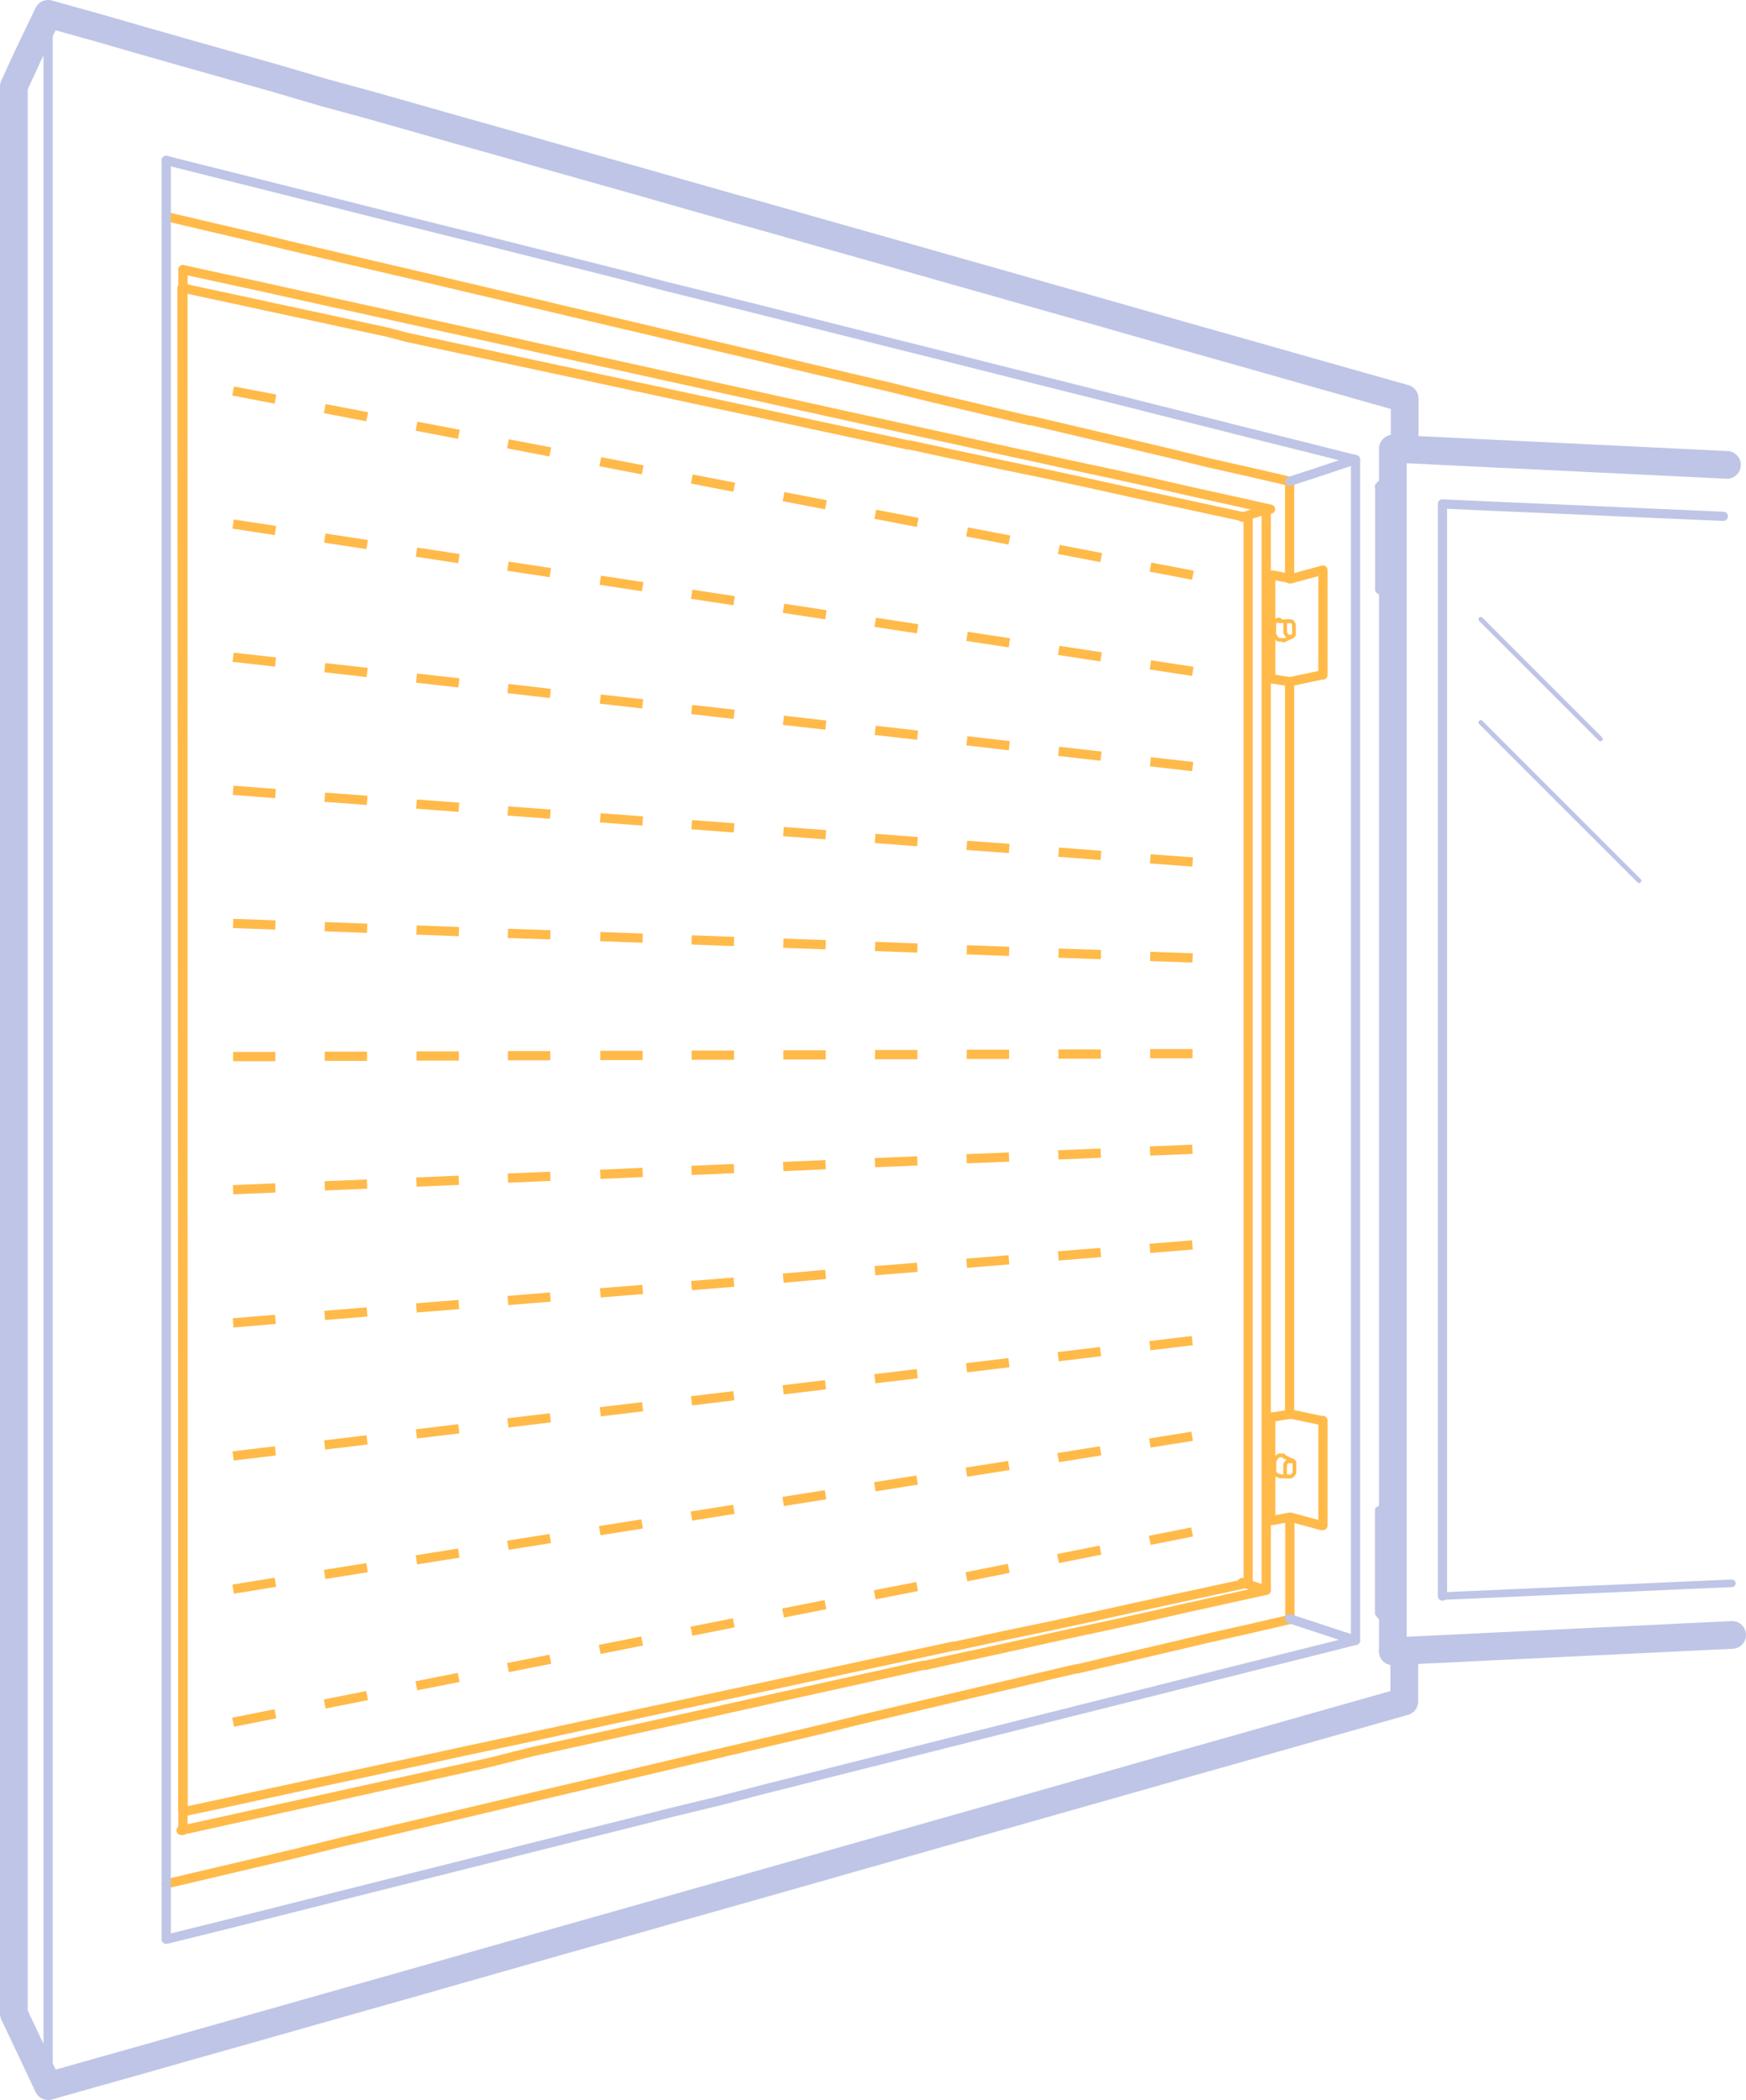 <svg id="be34e477-981e-4ad2-a272-85fb2ed22887" data-name="Calque 1" xmlns="http://www.w3.org/2000/svg" viewBox="0 0 189.06 227.4"><defs><style>.aafab578-434b-4706-8436-62baf22aee9b,.b0e176b3-e47f-45ea-856a-0a7f59ae78bc,.b314b006-99fb-42f5-b3f6-505883eee15b,.b3a192c2-14ec-4cb1-9a41-47dd9cc0a7cd,.b8075bc5-bfad-4b51-a4cf-97eb82f04958,.bd1d5bd5-5ae9-411d-bbbe-46a622845b0d,.bf417f50-43bd-4dc5-a258-1b167fb08f2a{fill:none;}.b0e176b3-e47f-45ea-856a-0a7f59ae78bc,.b3a192c2-14ec-4cb1-9a41-47dd9cc0a7cd,.bf417f50-43bd-4dc5-a258-1b167fb08f2a{stroke:#ffba49;}.aafab578-434b-4706-8436-62baf22aee9b,.b0e176b3-e47f-45ea-856a-0a7f59ae78bc,.b314b006-99fb-42f5-b3f6-505883eee15b,.b3a192c2-14ec-4cb1-9a41-47dd9cc0a7cd,.b8075bc5-bfad-4b51-a4cf-97eb82f04958,.bd1d5bd5-5ae9-411d-bbbe-46a622845b0d{stroke-linecap:round;stroke-linejoin:round;}.b3a192c2-14ec-4cb1-9a41-47dd9cc0a7cd{stroke-width:0.4px;}.aafab578-434b-4706-8436-62baf22aee9b,.b314b006-99fb-42f5-b3f6-505883eee15b,.b8075bc5-bfad-4b51-a4cf-97eb82f04958,.bd1d5bd5-5ae9-411d-bbbe-46a622845b0d{stroke:#bfc5e6;}.b8075bc5-bfad-4b51-a4cf-97eb82f04958{stroke-width:3px;}.bd1d5bd5-5ae9-411d-bbbe-46a622845b0d{stroke-width:0.82px;}.aafab578-434b-4706-8436-62baf22aee9b{stroke-width:0.5px;}.bf417f50-43bd-4dc5-a258-1b167fb08f2a{stroke-miterlimit:10;}</style></defs><title>mg</title><path class="b0e176b3-e47f-45ea-856a-0a7f59ae78bc" d="M19.81,196.2l5-1.07,2-.44,4.95-1.07,2.85-.62,5-1.07,2.53-.55,5-1.07,2.23-.49,5-1.07,2-.42,4.95-1.07,1.69-.37,5-1.07,1.43-.31,5-1.07,1.19-.26,5-1.07,1-.21,5-1.08.75-.16,5-1.08.56-.12,5-1.07.36-.08,5-1.07.19,0,5-1.08,4.81-1,4.65-1,4.5-1,4.37-.95,4.23-.91,4-.87.1,0V56.05l-.1,0-4-.86-4.23-.92-4.37-.94-4.5-1-4.65-1-4.81-1-5-1.07-5-1.08-.19,0-5-1.07-.36-.08-5-1.07L87,45.75l-5-1.08-.76-.16-5-1.07-1-.21-5-1.08-1.2-.25-5-1.08-1.43-.31-5-1.07-1.68-.36-5-1.08-2-.42-4.95-1.07L42.08,36l-5-1.08-2.53-.55-5-1.07-2.84-.62-5-1.07-2-.44Z"/><path class="b0e176b3-e47f-45ea-856a-0a7f59ae78bc" d="M19.81,198.21V29.2"/><path class="b0e176b3-e47f-45ea-856a-0a7f59ae78bc" d="M139.64,62.67V52.12h0l-4.3-1-4.45-1L126.3,49l-4.76-1.13-4.93-1.16-4.93-1.16-.17,0-4.94-1.16-.35-.09-4.94-1.16-.54-.13L95.8,41.79,95,41.61l-4.93-1.16-1-.23-4.94-1.17L83,38.77,78.05,37.6l-1.46-.34L71.65,36.1l-1.72-.41L65,34.53l-2-.47-4.94-1.17-2.3-.54-4.93-1.16-2.61-.62-4.94-1.16-3-.7-4.94-1.16-3.31-.78L27.15,25.6l-3.7-.87-4.94-1.16L18,23.44"/><path class="b0e176b3-e47f-45ea-856a-0a7f59ae78bc" d="M19.81,29.2l5,1.09L28.1,31l4.95,1.1,3,.66,5,1.1,2.65.59,5,1.1,2.34.52,5,1.1,2,.45,5,1.1,1.78.39,5,1.1,1.52.34,5,1.1,1.27.28,5,1.1,1,.23,5,1.09.83.19,5,1.1.62.13,5,1.1.42.09,5,1.1.24.06,4.95,1.09.06,0,4.85,1.07,4.69,1,4.53,1,4.39,1,4.26.94,4.12.92"/><path class="b0e176b3-e47f-45ea-856a-0a7f59ae78bc" d="M139.64,153.13V73.84"/><path class="b0e176b3-e47f-45ea-856a-0a7f59ae78bc" d="M134.5,56l2.61-.82v117"/><path class="b0e176b3-e47f-45ea-856a-0a7f59ae78bc" d="M18,204l4.93-1.16.55-.13,4.93-1.16,3.7-.87L37,199.47l3.31-.78,4.93-1.16,3-.7,4.93-1.16,2.61-.62,4.94-1.16,2.3-.54,4.93-1.16,2-.47,4.94-1.17,1.72-.4L81.52,189l1.46-.34,4.94-1.16,1.21-.29L94.07,186l1-.23,4.94-1.17.76-.18,4.93-1.16.55-.13,4.94-1.16.35-.09,4.94-1.16.16,0,4.93-1.16,4.76-1.12,4.59-1.08,4.45-1,4.3-1h0v-11"/><path class="b0e176b3-e47f-45ea-856a-0a7f59ae78bc" d="M134.5,171.37l2.61.83-4.12.91-4.26.94-4.39,1-4.53,1-4.69,1-4.85,1.08-5,1.1h-.06l-5,1.1-.24,0-4.95,1.1-.42.09-5,1.1-.62.14-4.95,1.09-.83.19-4.95,1.1-1,.23-5,1.1-1.27.28-5,1.1-1.51.33-5,1.1-1.77.39L53,190.85l-2.06.46-5,1.1-2.34.51-5,1.1-2.65.59-5,1.1-3,.66-5,1.1-3.34.74"/><path class="b3a192c2-14ec-4cb1-9a41-47dd9cc0a7cd" d="M139,69.37l.24-.11.23-.11.19-.1,0,0,0,0,.18-.09.08,0,.07-.06.06-.07.06-.08,0-.09,0-.11,0-.11v-.48l0-.12,0-.12,0-.11-.06-.1-.06-.09-.07-.08-.08-.07-.08,0-.08,0h-1.17"/><path class="b3a192c2-14ec-4cb1-9a41-47dd9cc0a7cd" d="M139.91,68.92l-.08,0h-.25l-.08,0-.08-.06h0l-.07-.06-.07-.08-.06-.09-.06-.11,0-.11,0-.11,0-.12v-.49l0-.11,0-.11,0,0v0l.06-.08.06-.07.07-.06.08,0,.08,0h.08"/><path class="b3a192c2-14ec-4cb1-9a41-47dd9cc0a7cd" d="M138.58,67.09h-.11l-.1,0-.09.05-.09.07-.07.09-.07.1-.07.11,0,.13,0,.14,0,.14v.31l0,.15,0,.15,0,.14.07.14.07.12.07.12.09.1.09.08.1.06.11,0,.1,0h.1l.11,0,.09,0"/><path class="b0e176b3-e47f-45ea-856a-0a7f59ae78bc" d="M139.73,62.69l3.34-.91.18-.05V73.1l-.18,0-3.34.71h-.09l-1.83-.28-.21,0V62.27l.21,0,1.83.36.09,0"/><path class="b3a192c2-14ec-4cb1-9a41-47dd9cc0a7cd" d="M138.58,159.88h1.08l.07,0h0l.08,0,.08-.06.08-.06.07-.09.06-.09.06-.1,0-.11,0-.11,0-.12v-.49l0-.11,0-.1,0-.1-.06-.08-.06-.07-.07-.06-.08,0-.18-.08,0,0,0,0-.19-.09-.23-.11-.24-.11"/><path class="b3a192c2-14ec-4cb1-9a41-47dd9cc0a7cd" d="M139.58,159.9h-.08l-.08,0-.08,0-.07-.06-.06-.07-.06-.08v0l0-.06,0-.11,0-.11v-.48l0-.12,0-.12,0-.11.06-.1.06-.1.07-.08.07-.05h0l.08,0,.08,0,.06,0h.19l.08,0"/><path class="b3a192c2-14ec-4cb1-9a41-47dd9cc0a7cd" d="M139,157.6l-.09,0h-.21l-.1,0-.11,0-.1.07-.09.08-.09.1-.07.11-.07.13-.07.13,0,.15,0,.15,0,.15v.3l0,.14,0,.14,0,.13.07.12.07.1.07.08.09.07.09.05.1,0h.11"/><path class="b0e176b3-e47f-45ea-856a-0a7f59ae78bc" d="M139.73,153.12l3.34.7.18,0v11.37l-.18,0-3.34-.9h-.09l-1.83.36-.21,0V153.44l.21,0,1.83-.28h.09"/><path class="b8075bc5-bfad-4b51-a4cf-97eb82f04958" d="M152.1,48.65v-5.5l-4.88-1.38-4.88-1.38L137.46,39l-4.88-1.38-4.88-1.38-4.87-1.39L118,33.47l-4.88-1.38-4.88-1.39-4.88-1.38-4.88-1.39-4.88-1.38-4.88-1.38-4.88-1.39L78.91,22.4,74,21l-4.88-1.39-4.88-1.38-4.88-1.38-4.88-1.39L49.64,14.1l-4.88-1.39-4.88-1.38L35,10,30.12,8.56,25.24,7.18,20.36,5.8,15.48,4.41,10.6,3,5.21,1.5,3,6.09,1.5,9.36V218.05l2.17,4.58,1.54,3.27,4.88-1.38L15,223.14l4.88-1.39,4.88-1.38L29.61,219l4.88-1.39,4.88-1.38,4.88-1.38,4.87-1.39L54,212.07l4.88-1.39,4.88-1.38,4.88-1.38,4.88-1.39,4.88-1.38,4.88-1.38,4.88-1.39L93,201l4.88-1.38,4.88-1.39,4.88-1.38,4.88-1.38,4.88-1.39,4.87-1.38,4.88-1.39,4.88-1.38,4.88-1.38,4.88-1.39,4.88-1.38,5.39-1.53v-5.5"/><path class="b314b006-99fb-42f5-b3f6-505883eee15b" d="M146.78,49.77V177.63"/><path class="b314b006-99fb-42f5-b3f6-505883eee15b" d="M139.64,175.28l4.82,1.59,2.32.76-4.92,1.24-4.92,1.23L132,181.34l-4.92,1.24-4.92,1.24-4.92,1.23-4.92,1.24-4.92,1.24-4.92,1.24L97.6,190l-4.92,1.24-4.92,1.24-4.92,1.24L77.92,195,73,196.19l-4.92,1.24-4.91,1.23-4.92,1.24-4.92,1.24-4.92,1.24-4.92,1.23-4.92,1.24-4.92,1.24-4.91,1.24-4.92,1.23L18,210V17.37"/><path class="b314b006-99fb-42f5-b3f6-505883eee15b" d="M5.21,1.5V225.9"/><path class="b314b006-99fb-42f5-b3f6-505883eee15b" d="M18,17.37l4.91,1.24,4.92,1.23,4.92,1.24,4.92,1.24,4.92,1.24,4.91,1.23L52.4,26l4.91,1.24,4.92,1.23,4.92,1.24L72.07,31,77,32.22l4.92,1.23,4.91,1.24,4.92,1.24,4.92,1.24,4.92,1.23,4.92,1.24,4.92,1.24,4.92,1.24,4.91,1.23,4.92,1.24,4.92,1.24L136,47.07l4.92,1.23,5.85,1.47L142,51.36l-2.32.76"/><path class="bd1d5bd5-5ae9-411d-bbbe-46a622845b0d" d="M149.29,163.53v11.16l.15.17.1.12.09.07.1.07h.07l.2,0,.38,0h.08l.34-.25.07-.05,0,0v-11.2l-.09-.09-.22-.23-.1-.07h0l-.32,0-.39,0h0l-.11.08-.22.16,0,.05,0,0h0"/><path class="b314b006-99fb-42f5-b3f6-505883eee15b" d="M156.19,172.83V54.57l5.07.23,5.07.22,5.07.22,5.06.23,5.07.22,5.07.22"/><path class="b8075bc5-bfad-4b51-a4cf-97eb82f04958" d="M187,50.34,182,50.1l-5.06-.25-5.07-.24-5.06-.25-5.07-.24-5.07-.25-4.53-.22-1.28-.06"/><path class="bd1d5bd5-5ae9-411d-bbbe-46a622845b0d" d="M187.53,171.45l-5.07.22-5.07.23-5.06.22-5.07.22-5.07.23-6,.26"/><path class="b8075bc5-bfad-4b51-a4cf-97eb82f04958" d="M150.82,178.81l1.28-.06,5.07-.24,5.06-.25,5.07-.24,5.07-.25,5.06-.24,5.07-.25,5.06-.24"/><path class="bd1d5bd5-5ae9-411d-bbbe-46a622845b0d" d="M149.31,52.71V63.87h0l0,0,0,0,.22.16.11.07h0l.26,0,.28,0h.23l.1-.07.22-.22.09-.1V52.56l0-.05-.07,0-.34-.24h-.18l-.21,0-.31,0h0l-.1.07-.09.07-.1.11-.15.17"/><path class="b8075bc5-bfad-4b51-a4cf-97eb82f04958" d="M150.82,48.59V178.81"/><line class="aafab578-434b-4706-8436-62baf22aee9b" x1="160.34" y1="78.23" x2="177.48" y2="95.37"/><line class="aafab578-434b-4706-8436-62baf22aee9b" x1="160.34" y1="67.06" x2="173.3" y2="80.02"/><path class="bf417f50-43bd-4dc5-a258-1b167fb08f2a" d="M25.24,42.34l4.59.88"/><path class="bf417f50-43bd-4dc5-a258-1b167fb08f2a" d="M35.17,44.25l4.59.88"/><path class="bf417f50-43bd-4dc5-a258-1b167fb08f2a" d="M45.1,46.15l4.59.88"/><path class="bf417f50-43bd-4dc5-a258-1b167fb08f2a" d="M55,48.06l4.59.88"/><path class="bf417f50-43bd-4dc5-a258-1b167fb08f2a" d="M65,50l4.59.88"/><path class="bf417f50-43bd-4dc5-a258-1b167fb08f2a" d="M74.91,51.87l4.59.89"/><path class="bf417f50-43bd-4dc5-a258-1b167fb08f2a" d="M84.84,53.78l4.59.88"/><path class="bf417f50-43bd-4dc5-a258-1b167fb08f2a" d="M94.78,55.69l4.59.88"/><path class="bf417f50-43bd-4dc5-a258-1b167fb08f2a" d="M104.71,57.6l4.59.88"/><path class="bf417f50-43bd-4dc5-a258-1b167fb08f2a" d="M114.65,59.5l4.59.88"/><path class="bf417f50-43bd-4dc5-a258-1b167fb08f2a" d="M124.58,61.41l4.59.88"/><path class="bf417f50-43bd-4dc5-a258-1b167fb08f2a" d="M25.24,56.75l4.59.7"/><path class="bf417f50-43bd-4dc5-a258-1b167fb08f2a" d="M35.17,58.27l4.59.7"/><path class="bf417f50-43bd-4dc5-a258-1b167fb08f2a" d="M45.1,59.79l4.59.7"/><path class="bf417f50-43bd-4dc5-a258-1b167fb08f2a" d="M55,61.31l4.59.7"/><path class="bf417f50-43bd-4dc5-a258-1b167fb08f2a" d="M65,62.83l4.59.7"/><path class="bf417f50-43bd-4dc5-a258-1b167fb08f2a" d="M74.9,64.35l4.59.7"/><path class="bf417f50-43bd-4dc5-a258-1b167fb08f2a" d="M84.84,65.87l4.59.7"/><path class="bf417f50-43bd-4dc5-a258-1b167fb08f2a" d="M94.77,67.39l4.59.7"/><path class="bf417f50-43bd-4dc5-a258-1b167fb08f2a" d="M104.71,68.91l4.59.7"/><path class="bf417f50-43bd-4dc5-a258-1b167fb08f2a" d="M114.64,70.43l4.59.7"/><path class="bf417f50-43bd-4dc5-a258-1b167fb08f2a" d="M124.57,72l4.59.7"/><path class="bf417f50-43bd-4dc5-a258-1b167fb08f2a" d="M25.24,71.17l4.59.52"/><path class="bf417f50-43bd-4dc5-a258-1b167fb08f2a" d="M35.17,72.3l4.59.52"/><path class="bf417f50-43bd-4dc5-a258-1b167fb08f2a" d="M45.1,73.43l4.59.52"/><path class="bf417f50-43bd-4dc5-a258-1b167fb08f2a" d="M55,74.56l4.59.53"/><path class="bf417f50-43bd-4dc5-a258-1b167fb08f2a" d="M65,75.7l4.59.52"/><path class="bf417f50-43bd-4dc5-a258-1b167fb08f2a" d="M74.9,76.83l4.59.52"/><path class="bf417f50-43bd-4dc5-a258-1b167fb08f2a" d="M84.83,78l4.59.52"/><path class="bf417f50-43bd-4dc5-a258-1b167fb08f2a" d="M94.77,79.09l4.59.52"/><path class="bf417f50-43bd-4dc5-a258-1b167fb08f2a" d="M104.7,80.22l4.59.53"/><path class="bf417f50-43bd-4dc5-a258-1b167fb08f2a" d="M114.63,81.36l4.59.52"/><path class="bf417f50-43bd-4dc5-a258-1b167fb08f2a" d="M124.57,82.49l4.58.52"/><path class="bf417f50-43bd-4dc5-a258-1b167fb08f2a" d="M25.24,85.58l4.59.35"/><path class="bf417f50-43bd-4dc5-a258-1b167fb08f2a" d="M35.17,86.33l4.59.34"/><path class="bf417f50-43bd-4dc5-a258-1b167fb08f2a" d="M45.1,87.07l4.59.35"/><path class="bf417f50-43bd-4dc5-a258-1b167fb08f2a" d="M55,87.82l4.59.34"/><path class="bf417f50-43bd-4dc5-a258-1b167fb08f2a" d="M65,88.56l4.59.34"/><path class="bf417f50-43bd-4dc5-a258-1b167fb08f2a" d="M74.9,89.3l4.59.35"/><path class="bf417f50-43bd-4dc5-a258-1b167fb08f2a" d="M84.83,90.05l4.59.34"/><path class="bf417f50-43bd-4dc5-a258-1b167fb08f2a" d="M94.76,90.79l4.59.35"/><path class="bf417f50-43bd-4dc5-a258-1b167fb08f2a" d="M104.69,91.54l4.59.34"/><path class="bf417f50-43bd-4dc5-a258-1b167fb08f2a" d="M114.63,92.28l4.58.35"/><path class="bf417f50-43bd-4dc5-a258-1b167fb08f2a" d="M124.56,93l4.58.34"/><path class="bf417f50-43bd-4dc5-a258-1b167fb08f2a" d="M25.24,100l4.58.16"/><path class="bf417f50-43bd-4dc5-a258-1b167fb08f2a" d="M35.17,100.35l4.59.17"/><path class="bf417f50-43bd-4dc5-a258-1b167fb08f2a" d="M45.1,100.71l4.59.17"/><path class="bf417f50-43bd-4dc5-a258-1b167fb08f2a" d="M55,101.07l4.59.16"/><path class="bf417f50-43bd-4dc5-a258-1b167fb08f2a" d="M65,101.42l4.59.17"/><path class="bf417f50-43bd-4dc5-a258-1b167fb08f2a" d="M74.89,101.78l4.59.17"/><path class="bf417f50-43bd-4dc5-a258-1b167fb08f2a" d="M84.82,102.14l4.59.16"/><path class="bf417f50-43bd-4dc5-a258-1b167fb08f2a" d="M94.76,102.49l4.58.17"/><path class="bf417f50-43bd-4dc5-a258-1b167fb08f2a" d="M104.69,102.85l4.58.17"/><path class="bf417f50-43bd-4dc5-a258-1b167fb08f2a" d="M114.62,103.21l4.59.16"/><path class="bf417f50-43bd-4dc5-a258-1b167fb08f2a" d="M124.55,103.57l4.59.16"/><path class="bf417f50-43bd-4dc5-a258-1b167fb08f2a" d="M25.24,114.41h4.58"/><path class="bf417f50-43bd-4dc5-a258-1b167fb08f2a" d="M35.17,114.38h4.58"/><path class="bf417f50-43bd-4dc5-a258-1b167fb08f2a" d="M45.1,114.35h4.58"/><path class="bf417f50-43bd-4dc5-a258-1b167fb08f2a" d="M55,114.32h4.58"/><path class="bf417f50-43bd-4dc5-a258-1b167fb08f2a" d="M65,114.29h4.59"/><path class="bf417f50-43bd-4dc5-a258-1b167fb08f2a" d="M74.89,114.26l4.59,0"/><path class="bf417f50-43bd-4dc5-a258-1b167fb08f2a" d="M84.82,114.23l4.59,0"/><path class="bf417f50-43bd-4dc5-a258-1b167fb08f2a" d="M94.75,114.2l4.59,0"/><path class="bf417f50-43bd-4dc5-a258-1b167fb08f2a" d="M104.68,114.17l4.59,0"/><path class="bf417f50-43bd-4dc5-a258-1b167fb08f2a" d="M114.61,114.14l4.59,0"/><path class="bf417f50-43bd-4dc5-a258-1b167fb08f2a" d="M124.54,114.1h4.59"/><path class="bf417f50-43bd-4dc5-a258-1b167fb08f2a" d="M25.24,128.83l4.58-.19"/><path class="bf417f50-43bd-4dc5-a258-1b167fb08f2a" d="M35.17,128.41l4.58-.19"/><path class="bf417f50-43bd-4dc5-a258-1b167fb08f2a" d="M45.09,128l4.59-.19"/><path class="bf417f50-43bd-4dc5-a258-1b167fb08f2a" d="M55,127.57l4.59-.19"/><path class="bf417f50-43bd-4dc5-a258-1b167fb08f2a" d="M65,127.16l4.59-.2"/><path class="bf417f50-43bd-4dc5-a258-1b167fb08f2a" d="M74.88,126.74l4.59-.2"/><path class="bf417f50-43bd-4dc5-a258-1b167fb08f2a" d="M84.81,126.32l4.59-.2"/><path class="bf417f50-43bd-4dc5-a258-1b167fb08f2a" d="M94.74,125.9l4.59-.19"/><path class="bf417f50-43bd-4dc5-a258-1b167fb08f2a" d="M104.67,125.48l4.59-.19"/><path class="bf417f50-43bd-4dc5-a258-1b167fb08f2a" d="M114.6,125.06l4.59-.19"/><path class="bf417f50-43bd-4dc5-a258-1b167fb08f2a" d="M124.53,124.64l4.59-.19"/><path class="bf417f50-43bd-4dc5-a258-1b167fb08f2a" d="M25.24,143.25l4.58-.38"/><path class="bf417f50-43bd-4dc5-a258-1b167fb08f2a" d="M35.16,142.44l4.59-.37"/><path class="bf417f50-43bd-4dc5-a258-1b167fb08f2a" d="M45.09,141.63l4.59-.37"/><path class="bf417f50-43bd-4dc5-a258-1b167fb08f2a" d="M55,140.83l4.59-.38"/><path class="bf417f50-43bd-4dc5-a258-1b167fb08f2a" d="M65,140l4.59-.37"/><path class="bf417f50-43bd-4dc5-a258-1b167fb08f2a" d="M74.88,139.21l4.59-.37"/><path class="bf417f50-43bd-4dc5-a258-1b167fb08f2a" d="M84.81,138.41,89.4,138"/><path class="bf417f50-43bd-4dc5-a258-1b167fb08f2a" d="M94.74,137.6l4.59-.37"/><path class="bf417f50-43bd-4dc5-a258-1b167fb08f2a" d="M104.67,136.79l4.58-.37"/><path class="bf417f50-43bd-4dc5-a258-1b167fb08f2a" d="M114.6,136l4.58-.37"/><path class="bf417f50-43bd-4dc5-a258-1b167fb08f2a" d="M124.52,135.18l4.59-.37"/><path class="bf417f50-43bd-4dc5-a258-1b167fb08f2a" d="M25.24,157.66l4.58-.55"/><path class="bf417f50-43bd-4dc5-a258-1b167fb08f2a" d="M35.16,156.47l4.59-.55"/><path class="bf417f50-43bd-4dc5-a258-1b167fb08f2a" d="M45.09,155.27l4.59-.55"/><path class="bf417f50-43bd-4dc5-a258-1b167fb08f2a" d="M55,154.08l4.59-.55"/><path class="bf417f50-43bd-4dc5-a258-1b167fb08f2a" d="M65,152.88l4.58-.55"/><path class="bf417f50-43bd-4dc5-a258-1b167fb08f2a" d="M74.88,151.69l4.58-.55"/><path class="bf417f50-43bd-4dc5-a258-1b167fb08f2a" d="M84.8,150.5l4.59-.55"/><path class="bf417f50-43bd-4dc5-a258-1b167fb08f2a" d="M94.73,149.3l4.59-.55"/><path class="bf417f50-43bd-4dc5-a258-1b167fb08f2a" d="M104.66,148.11l4.59-.55"/><path class="bf417f50-43bd-4dc5-a258-1b167fb08f2a" d="M114.59,146.91l4.58-.55"/><path class="bf417f50-43bd-4dc5-a258-1b167fb08f2a" d="M124.52,145.72l4.58-.55"/><path class="bf417f50-43bd-4dc5-a258-1b167fb08f2a" d="M25.24,172.08l4.58-.74"/><path class="bf417f50-43bd-4dc5-a258-1b167fb08f2a" d="M35.16,170.49l4.59-.73"/><path class="bf417f50-43bd-4dc5-a258-1b167fb08f2a" d="M45.09,168.91l4.59-.73"/><path class="bf417f50-43bd-4dc5-a258-1b167fb08f2a" d="M55,167.33l4.58-.73"/><path class="bf417f50-43bd-4dc5-a258-1b167fb08f2a" d="M64.94,165.75l4.59-.73"/><path class="bf417f50-43bd-4dc5-a258-1b167fb08f2a" d="M74.87,164.17l4.59-.73"/><path class="bf417f50-43bd-4dc5-a258-1b167fb08f2a" d="M84.8,162.59l4.59-.73"/><path class="bf417f50-43bd-4dc5-a258-1b167fb08f2a" d="M94.73,161l4.58-.73"/><path class="bf417f50-43bd-4dc5-a258-1b167fb08f2a" d="M104.65,159.42l4.59-.73"/><path class="bf417f50-43bd-4dc5-a258-1b167fb08f2a" d="M114.58,157.84l4.59-.73"/><path class="bf417f50-43bd-4dc5-a258-1b167fb08f2a" d="M124.51,156.26l4.58-.73"/><path class="bf417f50-43bd-4dc5-a258-1b167fb08f2a" d="M25.24,186.49l4.58-.91"/><path class="bf417f50-43bd-4dc5-a258-1b167fb08f2a" d="M35.16,184.52l4.59-.91"/><path class="bf417f50-43bd-4dc5-a258-1b167fb08f2a" d="M45.09,182.55l4.58-.91"/><path class="bf417f50-43bd-4dc5-a258-1b167fb08f2a" d="M55,180.58l4.59-.91"/><path class="bf417f50-43bd-4dc5-a258-1b167fb08f2a" d="M64.94,178.61l4.59-.91"/><path class="bf417f50-43bd-4dc5-a258-1b167fb08f2a" d="M74.87,176.64l4.58-.91"/><path class="bf417f50-43bd-4dc5-a258-1b167fb08f2a" d="M84.79,174.67l4.59-.91"/><path class="bf417f50-43bd-4dc5-a258-1b167fb08f2a" d="M94.72,172.7l4.59-.9"/><path class="bf417f50-43bd-4dc5-a258-1b167fb08f2a" d="M104.65,170.74l4.58-.91"/><path class="bf417f50-43bd-4dc5-a258-1b167fb08f2a" d="M114.57,168.77l4.59-.91"/><path class="bf417f50-43bd-4dc5-a258-1b167fb08f2a" d="M124.5,166.8l4.58-.91"/></svg>